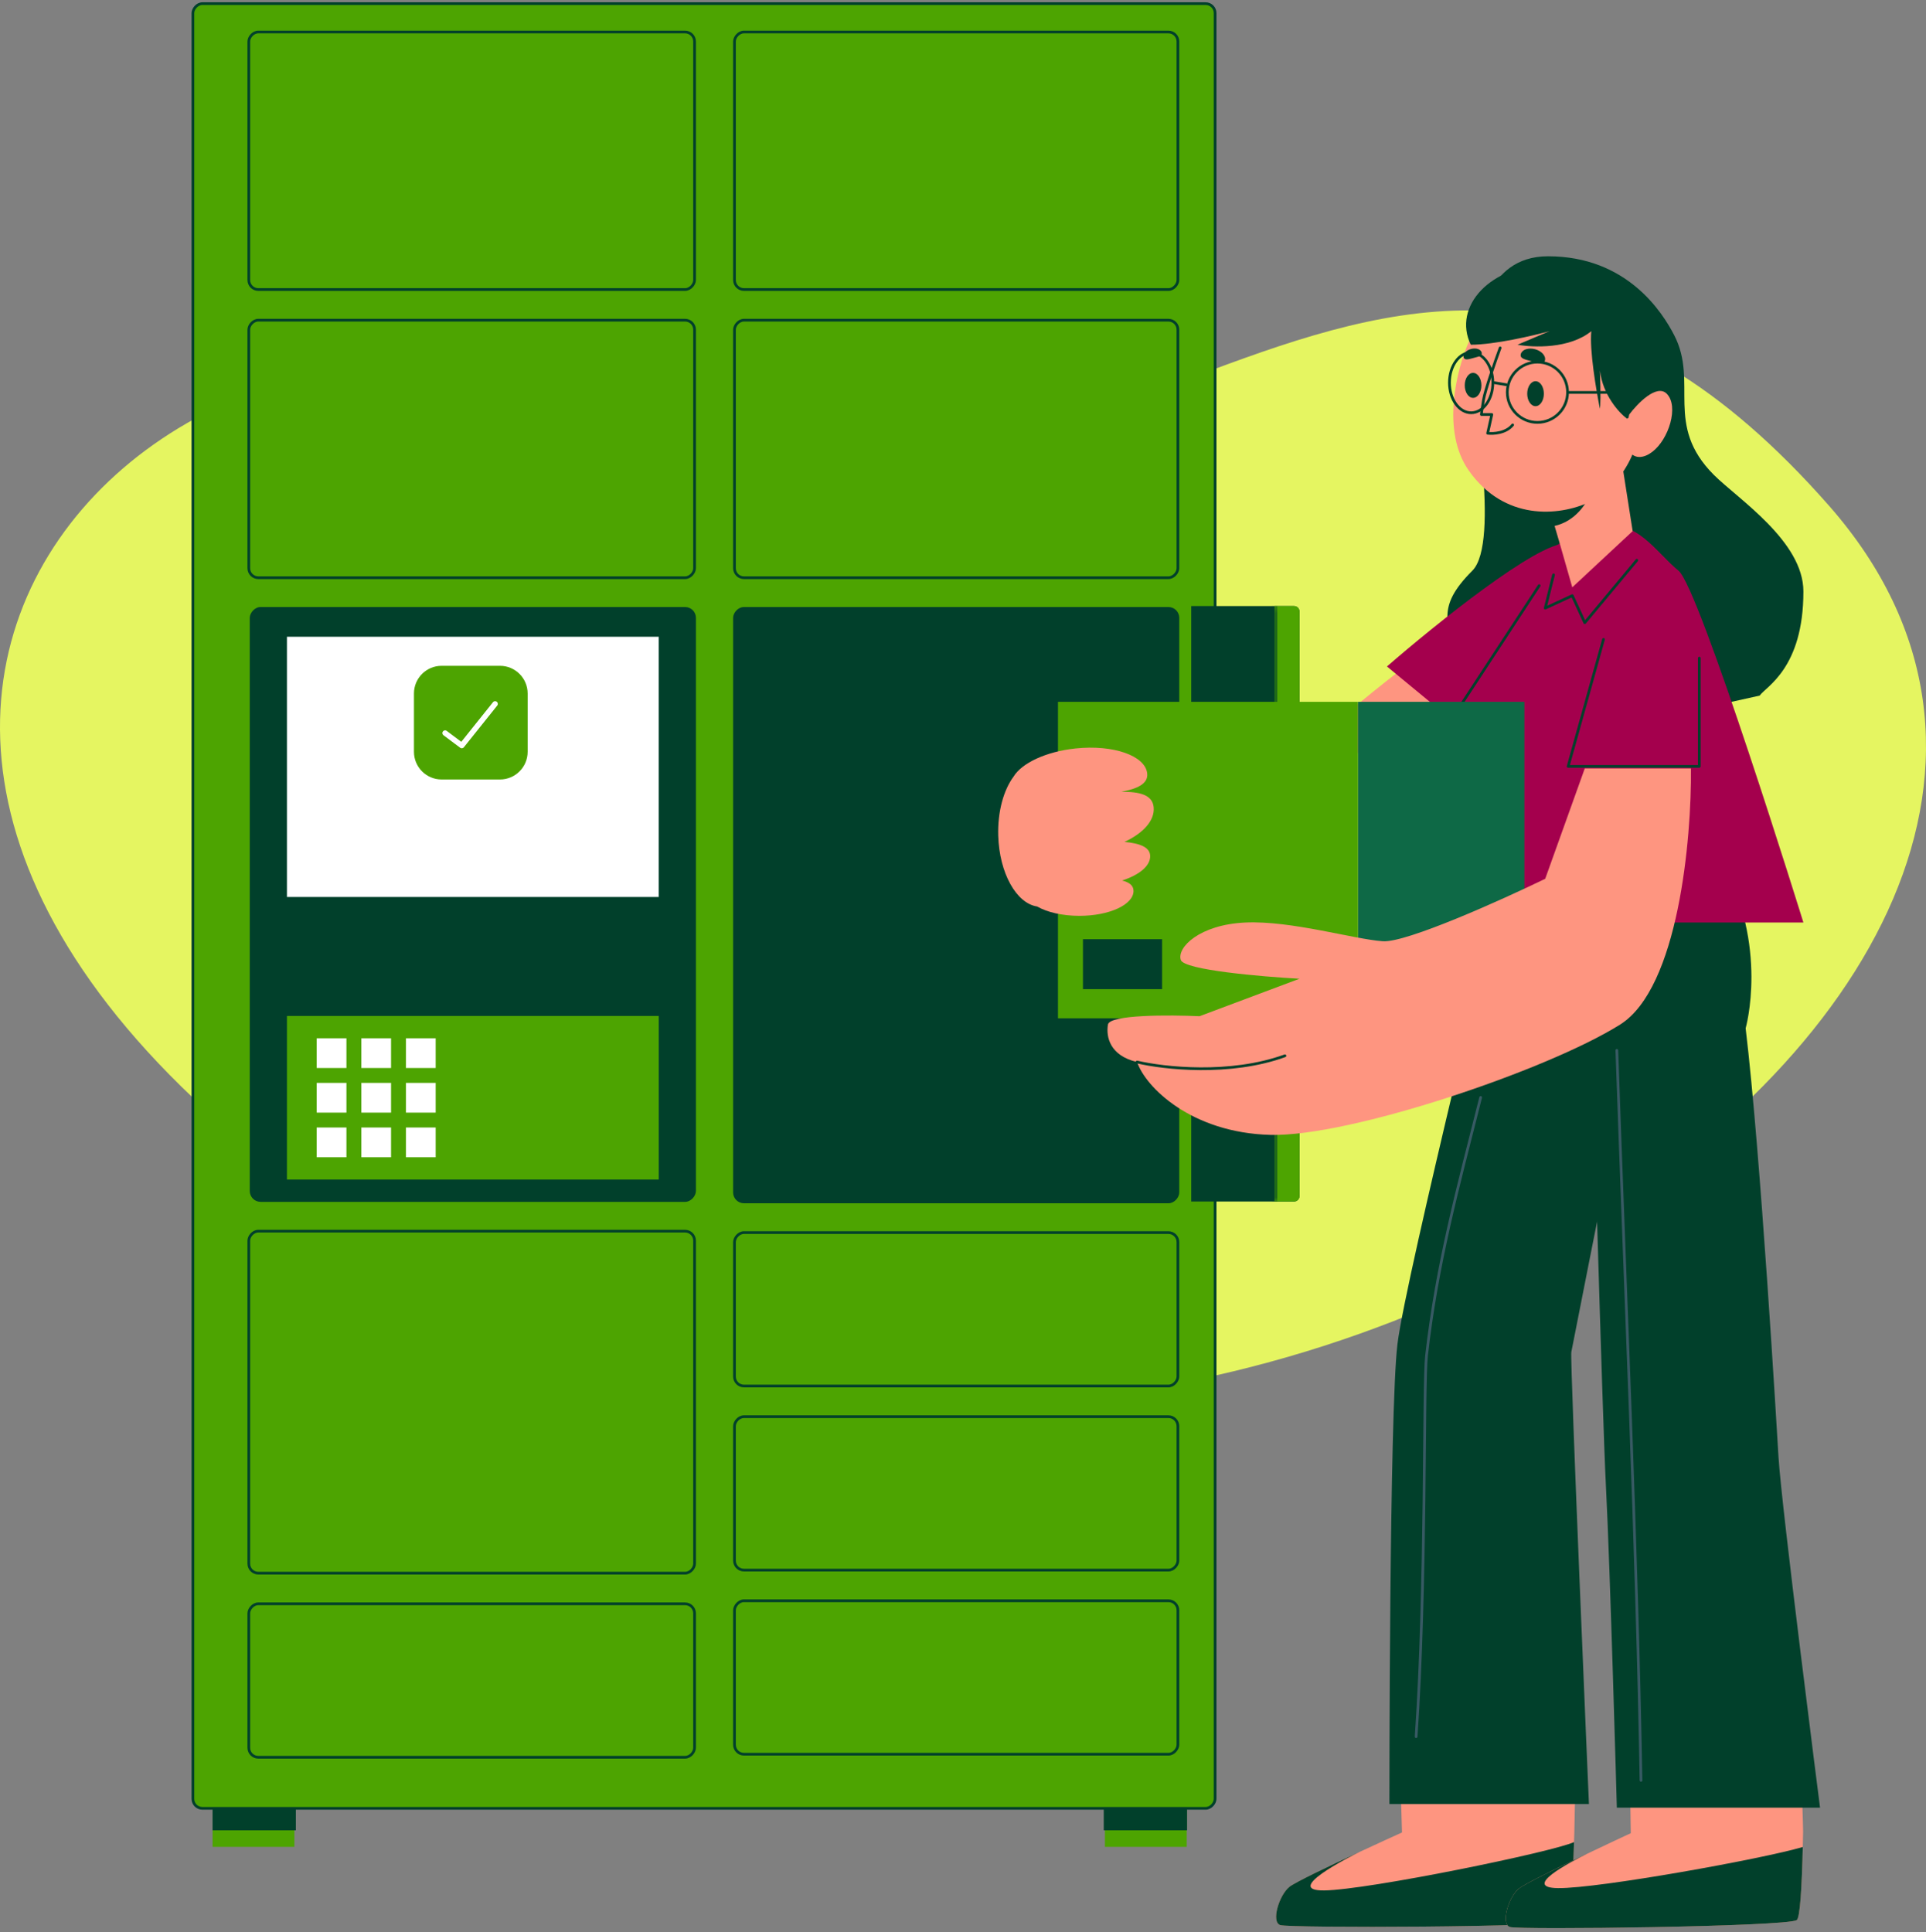 <svg xmlns="http://www.w3.org/2000/svg" width="300" height="301" viewBox="0 0 300 301" fill="none"><rect x="0" y="0" width="300" height="301" fill="#808080" stroke="none"/><path fill-rule="evenodd" clip-rule="evenodd" d="M99.995 64.284C28.78 29.442 -61.363 115.288 58.498 193.073C178.357 270.858 352.427 155.679 284.919 78.808C217.407 1.936 171.211 99.126 99.995 64.284Z" fill="#E5F561"></path><rect x="-0.211" y="0.211" width="159.221" height="281.13" rx="1.477" transform="matrix(-1 0 0 1 189.058 0.355)" fill="#4DA401" stroke="#01402B" stroke-width="0.422"></rect><rect x="-0.211" y="0.211" width="69.434" height="40.117" rx="1.477" transform="matrix(-1 0 0 1 107.978 4.773)" stroke="#01402B" stroke-width="0.422"></rect><rect x="-0.211" y="0.211" width="69.434" height="40.117" rx="1.477" transform="matrix(-1 0 0 1 107.978 49.666)" stroke="#01402B" stroke-width="0.422"></rect><rect width="69.496" height="92.662" rx="1.688" transform="matrix(-1 0 0 1 108.4 94.558)" fill="#01402B"></rect><rect width="57.913" height="40.539" transform="matrix(-1 0 0 1 102.609 99.191)" fill="white"></rect><path d="M77.874 104.139H68.793C66.643 104.139 64.901 105.881 64.901 108.031V117.112C64.901 119.261 66.643 121.004 68.793 121.004H77.874C80.024 121.004 81.766 119.261 81.766 117.112V108.031C81.766 105.881 80.024 104.139 77.874 104.139Z" fill="#4DA401" stroke="#4DA401" stroke-width="0.844" stroke-linecap="round" stroke-linejoin="round"></path><path d="M77.117 109.651L71.928 116.138L69.333 114.192" stroke="white" stroke-width="0.844" stroke-linecap="round" stroke-linejoin="round"></path><rect width="57.913" height="12.741" transform="matrix(-1 0 0 1 102.609 143.206)" fill="#01402B"></rect><rect width="57.913" height="25.482" transform="matrix(-1 0 0 1 102.609 158.263)" fill="#4DA401"></rect><path d="M67.862 161.738H63.228V166.371H67.862V161.738Z" fill="white"></path><path d="M60.912 161.738H56.279V166.371H60.912V161.738Z" fill="white"></path><path d="M53.962 161.738H49.329V166.371H53.962V161.738Z" fill="white"></path><path d="M67.862 168.688H63.228V173.321H67.862V168.688Z" fill="white"></path><path d="M60.912 168.688H56.279V173.321H60.912V168.688Z" fill="white"></path><path d="M53.962 168.688H49.329V173.321H53.962V168.688Z" fill="white"></path><path d="M67.862 175.638H63.228V180.271H67.862V175.638Z" fill="white"></path><path d="M60.912 175.638H56.279V180.271H60.912V175.638Z" fill="white"></path><path d="M53.962 175.638H49.329V180.271H53.962V175.638Z" fill="white"></path><rect x="-0.211" y="0.211" width="69.434" height="53.276" rx="1.477" transform="matrix(-1 0 0 1 107.978 191.574)" stroke="#01402B" stroke-width="0.422"></rect><rect x="-0.211" y="0.211" width="69.434" height="23.902" rx="1.477" transform="matrix(-1 0 0 1 107.978 249.626)" stroke="#01402B" stroke-width="0.422"></rect><rect x="-0.211" y="0.211" width="69.074" height="40.117" rx="1.477" transform="matrix(-1 0 0 1 183.266 4.773)" stroke="#01402B" stroke-width="0.422"></rect><rect x="-0.211" y="0.211" width="69.074" height="40.117" rx="1.477" transform="matrix(-1 0 0 1 183.266 49.666)" stroke="#01402B" stroke-width="0.422"></rect><rect x="-0.211" y="0.211" width="69.074" height="92.461" rx="1.477" transform="matrix(-1 0 0 1 183.266 94.559)" fill="#01402B" stroke="#01402B" stroke-width="0.422"></rect><path d="M202.411 95.255C202.411 94.789 202.033 94.411 201.567 94.411H185.546V187.169H201.567C202.033 187.169 202.411 186.791 202.411 186.325V95.255Z" fill="#01402B"></path><mask id="path-18-inside-1_222_4077" fill="white"><path d="M202.411 95.255C202.411 94.789 202.033 94.411 201.567 94.411H198.519V187.169H201.567C202.033 187.169 202.411 186.791 202.411 186.325V95.255Z"></path></mask><path d="M202.411 95.255C202.411 94.789 202.033 94.411 201.567 94.411H198.519V187.169H201.567C202.033 187.169 202.411 186.791 202.411 186.325V95.255Z" fill="#4DA401"></path><path d="M202.411 94.411H198.519H202.411ZM198.519 187.169H202.411H198.519ZM202.411 187.169V94.411V187.169ZM198.097 94.411V187.169H198.941V94.411H198.097Z" fill="#01402B" mask="url(#path-18-inside-1_222_4077)"></path><rect x="-0.211" y="0.211" width="69.074" height="23.902" rx="1.477" transform="matrix(-1 0 0 1 183.266 191.796)" stroke="#01402B" stroke-width="0.422"></rect><rect x="-0.211" y="0.211" width="69.074" height="23.902" rx="1.477" transform="matrix(-1 0 0 1 183.266 220.473)" stroke="#01402B" stroke-width="0.422"></rect><rect x="-0.211" y="0.211" width="69.074" height="23.902" rx="1.477" transform="matrix(-1 0 0 1 183.266 249.151)" stroke="#01402B" stroke-width="0.422"></rect><rect width="12.741" height="5.791" transform="matrix(-1 0 0 1 184.848 281.907)" fill="#4DA401"></rect><rect width="12.973" height="3.243" transform="matrix(-1 0 0 1 184.898 281.874)" fill="#01402B"></rect><rect width="12.741" height="5.791" transform="matrix(-1 0 0 1 45.855 281.907)" fill="#4DA401"></rect><rect width="12.973" height="3.243" transform="matrix(-1 0 0 1 46.085 281.874)" fill="#01402B"></rect><path d="M199.409 299.885C200.868 300.369 242.502 300.249 244.088 299.242C244.687 298.866 245.025 292.796 245.222 285.457C245.266 283.871 245.298 282.241 245.324 280.572C245.355 278.604 245.381 276.61 245.394 274.673C245.444 265.978 245.324 258.321 245.324 258.321H218.219L218.232 274.673L218.239 280.572L218.379 285.457C218.379 285.457 202.46 292.637 200.843 293.93C199.231 295.216 197.957 299.407 199.409 299.885Z" fill="#FE9580"></path><path d="M199.411 299.883C200.864 300.369 242.501 300.246 244.084 299.241C244.648 298.89 244.979 293.604 245.174 286.955C241.84 288.499 213.046 294.408 206.261 294.486C199.748 294.551 210.114 289.303 211.768 288.486C207.188 290.614 201.753 293.202 200.844 293.928C199.229 295.219 197.958 299.409 199.411 299.883Z" fill="#01402B"></path><path d="M259.961 134.003C259.961 134.003 245.753 205.353 244.754 210.62C244.523 211.82 247.497 281.026 247.497 281.026H216.419C216.419 281.026 216.398 219.897 217.673 209.375C218.947 198.847 235.035 134.003 235.035 134.003H259.961Z" fill="#01402B"></path><path d="M235.187 300.181C236.65 300.651 278.282 300.129 279.858 299.107C280.453 298.726 280.732 292.652 280.859 285.312C280.888 283.725 279.829 258.321 279.829 258.321L253.596 258.437L254.017 285.571C254.017 285.571 238.169 292.903 236.563 294.212C234.963 295.514 233.73 299.717 235.187 300.181Z" fill="#FE9580"></path><path d="M235.187 300.18C236.647 300.653 278.283 300.127 279.86 299.106C280.388 298.763 280.661 293.931 280.809 287.716C274.779 289.528 249.046 294.186 242.701 294.125C236.941 294.066 244.458 290.124 247.435 288.665C242.873 290.833 237.468 293.475 236.565 294.211C234.96 295.511 233.727 299.715 235.187 300.18Z" fill="#01402B"></path><path d="M251.844 281.589H283.496C283.496 281.589 277.501 234.832 277.025 226.975C276.783 222.968 274.229 179.453 271.907 160.18C271.907 160.18 275.587 147.338 268.069 133.983H235.013C235.013 133.983 235.536 148.263 239.328 157.774C239.328 157.774 243.477 159.153 247.939 161.612C247.939 161.612 249.604 221.045 250.134 231.253C250.808 244.233 251.844 281.589 251.844 281.589Z" fill="#01402B"></path><path d="M255.609 277.335C254.96 240.362 253.146 201.45 251.844 163.619" stroke="#385A64" stroke-width="0.422" stroke-linecap="round" stroke-linejoin="round"></path><path d="M220.58 270.525C222.202 247.173 221.686 215.713 222.202 211.172C223.827 196.857 227.037 185.201 230.634 170.956" stroke="#385A64" stroke-width="0.422" stroke-linecap="round" stroke-linejoin="round"></path><path d="M206.957 113.55C214.417 107.064 230.439 94.156 234.85 94.415L219.93 124.253L206.957 113.55Z" fill="#FE9580"></path><path d="M241.126 39.923C231.267 39.923 229.876 50.734 229.336 56.464V59.059C229.228 60.788 233.747 84.486 229.336 88.897C223.404 94.829 225.852 97.063 226.532 102.843C227.051 107.254 229.336 108.465 233.877 107.059L256.579 112.249L274.093 108.357C275.066 106.951 280.904 104.14 280.904 92.14C280.904 84.296 270.691 77.711 266.958 73.978C259.174 66.194 264.579 59.621 260.795 52.248C258.965 48.68 253.451 39.923 241.126 39.923Z" fill="#01402B"></path><path d="M216.039 103.82C223.498 97.334 239.52 84.425 243.931 84.685L229.012 114.523L216.039 103.82Z" fill="#A4004D"></path><path d="M249.444 82.086C254.957 80.789 257.876 85.977 261.444 88.896C264.714 91.491 280.904 143.707 280.904 143.707H230.308C230.308 143.707 227.714 109.977 233.876 97.328C240.038 84.68 243.93 83.384 249.444 82.086Z" fill="#A4004D"></path><line x1="0.211" y1="-0.211" x2="22.278" y2="-0.211" transform="matrix(-0.548 0.836 0.836 0.548 240.037 91.168)" stroke="#01402B" stroke-width="0.422" stroke-linecap="round" stroke-linejoin="round"></line><rect width="25.946" height="49.298" transform="matrix(-1 0 0 1 237.445 109.329)" fill="#0E6946"></rect><rect width="46.703" height="49.298" transform="matrix(-1 0 0 1 211.498 109.329)" fill="#4DA401"></rect><rect width="12.325" height="7.784" transform="matrix(-1 0 0 1 181.01 146.304)" fill="#01402B"></rect><path d="M240.686 136.896L246.848 119.707H263.389C263.497 130.626 261.443 153.891 252.362 159.599C241.01 166.735 210.199 177.113 197.875 176.789C185.55 176.465 178.415 169.329 177.118 165.437C172.901 164.464 172.253 161.545 172.577 159.599C172.836 158.043 182.199 158.086 186.847 158.302L202.415 152.464C196.469 152.14 184.447 151.102 183.928 149.545C183.28 147.599 186.847 144.032 193.983 143.707C201.118 143.383 210.848 146.302 215.388 146.626C219.021 146.886 233.767 140.248 240.686 136.896Z" fill="#FE9580"></path><path d="M177.119 165.438C181.228 166.411 191.584 167.578 200.147 164.465" stroke="#01402B" stroke-width="0.422" stroke-linecap="round" stroke-linejoin="round"></path><path d="M264.687 102.518V119.383H244.255L249.768 99.599" stroke="#01402B" stroke-width="0.422" stroke-linecap="round" stroke-linejoin="round"></path><path fill-rule="evenodd" clip-rule="evenodd" d="M157.876 120.976C159.142 118.881 162.921 117.079 167.534 116.591C173.404 115.97 178.4 117.714 178.694 120.486C178.862 122.077 177.216 122.855 174.673 123.347C177.539 123.317 179.517 123.823 179.7 125.752C179.894 127.806 178.074 129.803 175.154 131.146C177.573 131.382 179.156 131.964 179.156 133.384C179.156 134.928 177.439 136.3 174.781 137.166C175.889 137.437 176.561 137.922 176.561 138.788C176.561 140.93 172.785 142.667 168.128 142.667C165.463 142.667 163.087 142.098 161.542 141.21C158.308 140.722 155.659 136.008 155.488 130.188C155.377 126.427 156.327 123.066 157.876 120.976Z" fill="#FE9580"></path><path d="M252.478 71.06L254.309 82.736L244.904 91.493L242.958 84.682L240.478 76.249L252.478 71.06Z" fill="#FE9580"></path><ellipse cx="7.784" cy="9.081" rx="7.784" ry="9.081" transform="matrix(-1 0 0 1 248.471 63.923)" fill="#01402B"></ellipse><path d="M228.801 73.329C224.39 67.102 226.963 57.329 228.801 53.221C230.855 50.41 235.028 44.788 235.287 44.788C235.547 44.788 245.125 47.166 249.882 48.356L256.693 58.734L254.423 70.41C253.774 72.248 251.504 76.378 247.612 78.194C242.747 80.464 234.314 81.113 228.801 73.329Z" fill="#FE9580"></path><ellipse cx="1.297" cy="1.946" rx="1.297" ry="1.946" transform="matrix(-1 0 0 1 240.477 59.384)" fill="#01402B"></ellipse><path d="M239.102 54.4C238.064 54.122 237.072 54.457 236.887 55.149C236.701 55.841 237.483 55.986 238.521 56.264C239.559 56.542 240.461 56.849 240.646 56.157C240.832 55.464 240.14 54.678 239.102 54.4Z" fill="#01402B"></path><path d="M229.138 54.36C229.911 54.153 230.651 54.403 230.789 54.919C230.927 55.434 230.344 55.542 229.571 55.749C228.797 55.956 228.126 56.185 227.987 55.669C227.849 55.154 228.364 54.567 229.138 54.36Z" fill="#01402B"></path><ellipse cx="1.297" cy="1.946" rx="1.297" ry="1.946" transform="matrix(-1 0 0 1 230.747 58.085)" fill="#01402B"></ellipse><path d="M233.666 54.194C232.909 56.248 231.331 60.745 231.071 62.302C230.812 63.859 230.747 64.464 230.747 64.572H232.368L231.72 67.491C232.585 67.599 234.574 67.491 235.612 66.194" stroke="#01402B" stroke-width="0.422" stroke-linecap="round" stroke-linejoin="round"></path><path d="M249.211 57.732C249.671 61.572 252.213 64.325 253.427 65.221C255.79 64.26 260.44 61.188 260.133 56.58C259.827 51.972 255.534 48.772 253.427 47.748C252.469 45.572 248.713 41.22 241.355 41.22C232.158 41.22 226.218 47.748 229.092 53.7C232.771 53.7 238.801 52.292 241.355 51.588L236.374 53.7C238.801 54.148 244.498 54.353 247.87 51.588C247.564 54.507 248.637 60.868 249.211 63.684C249.275 63.3 249.365 61.572 249.211 57.732Z" fill="#01402B"></path><path d="M259.612 61.329C258.055 59.772 255.071 62.842 253.774 64.572C252.153 70.734 254.747 72.356 257.342 70.409C259.936 68.463 261.558 63.275 259.612 61.329Z" fill="#FE9580"></path><path d="M254.957 87.274L246.849 97.004L244.903 92.787L240.687 94.734L241.984 89.544" stroke="#01402B" stroke-width="0.422" stroke-linecap="round" stroke-linejoin="round"></path><circle cx="4.694" cy="4.694" r="4.694" transform="matrix(-1 0 0 1 244.169 56.412)" stroke="#01402B" stroke-width="0.422" stroke-linecap="round" stroke-linejoin="round"></circle><ellipse cx="3.38" cy="4.694" rx="3.38" ry="4.694" transform="matrix(-1 0 0 1 232.529 54.911)" stroke="#01402B" stroke-width="0.422" stroke-linecap="round" stroke-linejoin="round"></ellipse><line x1="0.211" y1="-0.211" x2="9.929" y2="-0.211" transform="matrix(1 0 0 -1 244.169 60.92)" stroke="#01402B" stroke-width="0.422" stroke-linecap="round" stroke-linejoin="round"></line><line x1="0.211" y1="-0.211" x2="2.073" y2="-0.211" transform="matrix(-0.986 -0.164 -0.164 0.986 234.782 60.169)" stroke="#01402B" stroke-width="0.422" stroke-linecap="round" stroke-linejoin="round"></line></svg>
